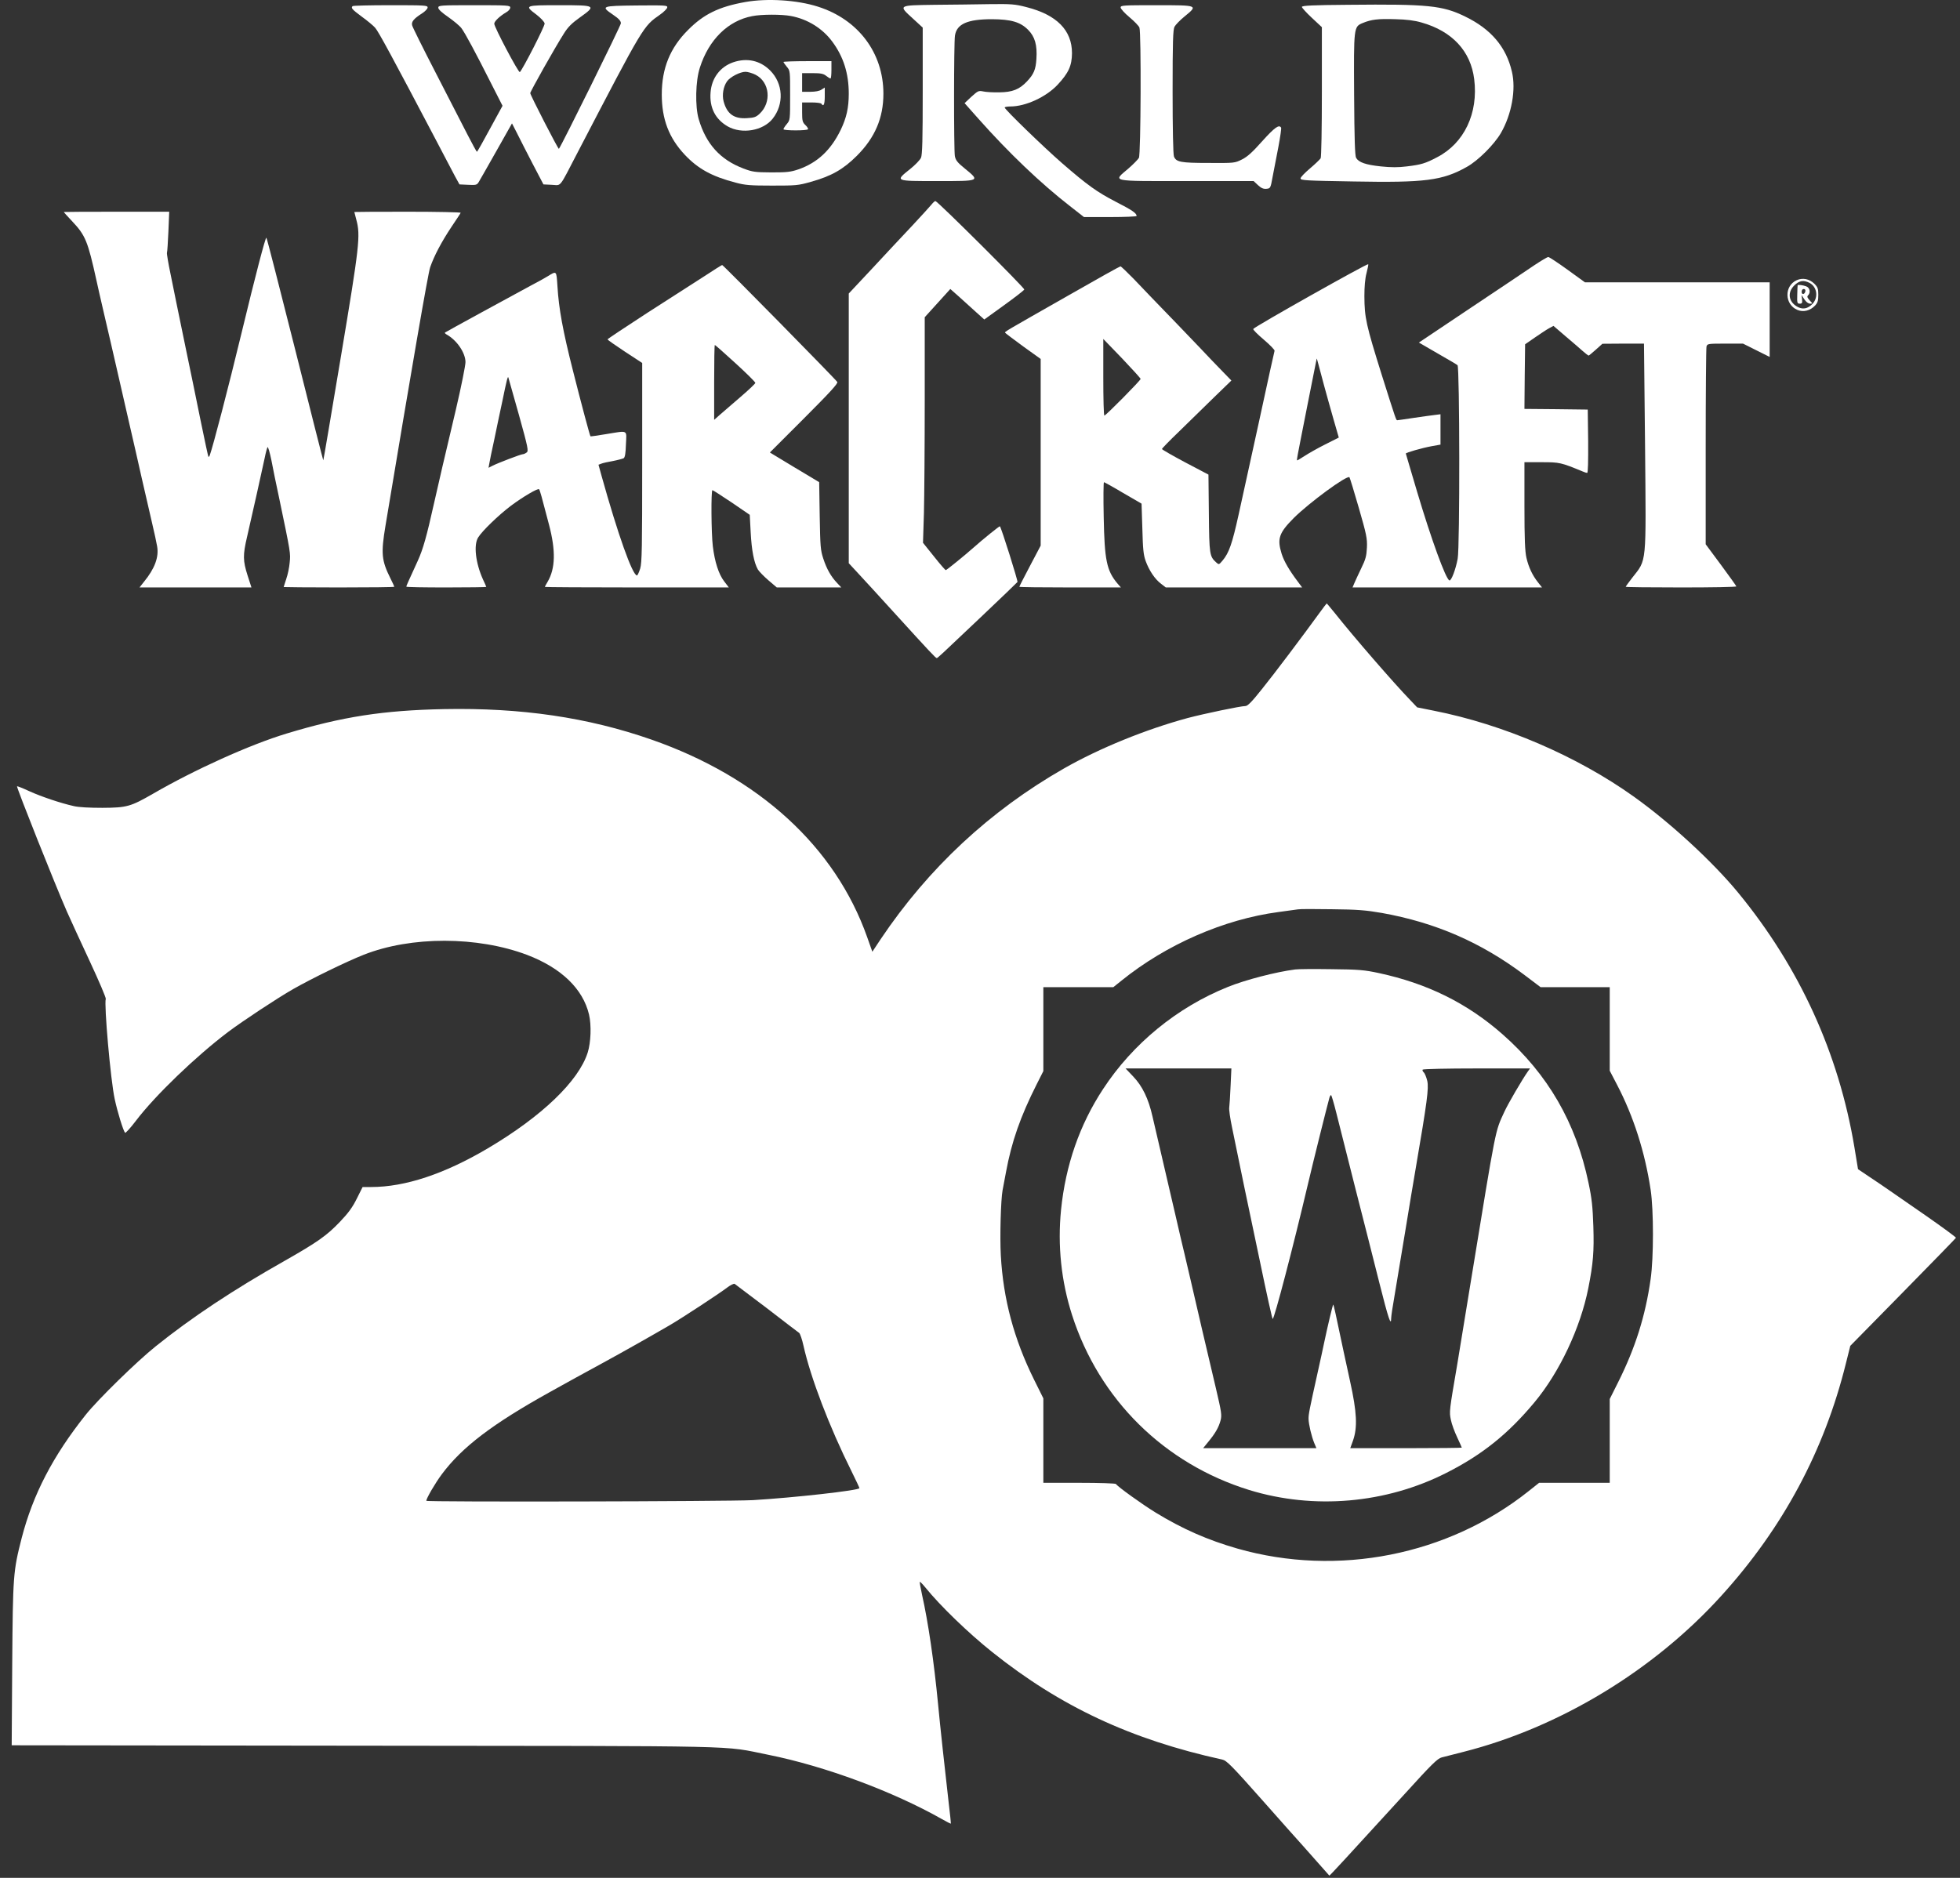 <svg width="120" height="115" viewBox="0 0 120 115" fill="none" xmlns="http://www.w3.org/2000/svg">
<rect x="0" y="0" width="120" height="115" fill="#333333" stroke="none"/>
<path d="M45.641 0.122C44.026 0.408 43.087 0.865 42.133 1.827C41.023 2.929 40.517 4.185 40.517 5.785C40.517 7.294 40.95 8.436 41.921 9.473C42.737 10.338 43.577 10.803 45.046 11.186C45.625 11.341 45.943 11.366 47.273 11.366C48.726 11.366 48.873 11.358 49.64 11.137C50.904 10.786 51.63 10.37 52.463 9.538C53.572 8.428 54.086 7.221 54.086 5.736C54.086 3.239 52.544 1.191 50.08 0.408C48.807 -0 46.98 -0.115 45.641 0.122ZM48.416 0.979C49.436 1.166 50.358 1.738 50.953 2.545C51.639 3.467 51.965 4.495 51.965 5.736C51.965 6.601 51.826 7.213 51.475 7.947C50.864 9.203 50.047 9.962 48.889 10.37C48.407 10.534 48.179 10.558 47.233 10.558C46.229 10.55 46.082 10.534 45.519 10.321C44.099 9.783 43.226 8.82 42.778 7.294C42.549 6.519 42.582 4.944 42.851 4.136C43.398 2.423 44.581 1.264 46.058 0.987C46.621 0.873 47.853 0.873 48.416 0.979Z" fill="white"/>
<path d="M44.883 3.817C44.091 4.095 43.569 4.78 43.504 5.661C43.43 6.583 43.789 7.301 44.556 7.742C45.421 8.231 46.719 8.011 47.306 7.269C48.016 6.371 47.951 5.115 47.151 4.315C46.539 3.703 45.731 3.524 44.883 3.817ZM46.254 4.576C47.127 5.017 47.257 6.265 46.506 6.967C46.286 7.171 46.172 7.212 45.723 7.236C44.94 7.285 44.507 6.975 44.303 6.208C44.197 5.816 44.287 5.294 44.516 4.976C44.711 4.707 45.315 4.397 45.642 4.397C45.78 4.397 46.058 4.478 46.254 4.576Z" fill="white"/>
<path d="M47.967 3.794C47.967 3.818 48.057 3.949 48.171 4.088C48.375 4.324 48.375 4.349 48.375 5.842C48.375 7.335 48.375 7.351 48.171 7.596C48.057 7.727 47.967 7.874 47.967 7.914C47.967 8.004 49.411 8.012 49.468 7.914C49.493 7.882 49.419 7.759 49.313 7.662C49.134 7.49 49.109 7.4 49.109 6.87V6.274H49.672C49.991 6.274 50.268 6.307 50.292 6.356C50.423 6.56 50.496 6.389 50.496 5.899V5.361L50.292 5.491C50.17 5.573 49.917 5.622 49.599 5.622H49.109V5.051V4.479H49.746C50.243 4.479 50.415 4.512 50.578 4.643C50.692 4.732 50.806 4.806 50.847 4.806C50.88 4.806 50.904 4.569 50.904 4.275V3.745H49.436C48.628 3.745 47.967 3.769 47.967 3.794Z" fill="white"/>
<path d="M57.212 0.295C54.968 0.327 54.984 0.311 55.898 1.143L56.493 1.69V5.549C56.493 8.576 56.469 9.474 56.387 9.662C56.33 9.792 56.028 10.11 55.718 10.355C54.788 11.098 54.772 11.089 57.391 11.089C60.026 11.089 60.018 11.098 59.072 10.322C58.607 9.947 58.509 9.808 58.46 9.555C58.395 9.156 58.395 2.571 58.468 2.171C58.582 1.461 59.243 1.176 60.736 1.176C61.903 1.184 62.466 1.347 62.939 1.82C63.364 2.245 63.511 2.759 63.453 3.615C63.413 4.26 63.29 4.546 62.882 4.978C62.417 5.476 61.985 5.647 61.185 5.655C60.802 5.663 60.361 5.639 60.19 5.598C59.912 5.541 59.871 5.566 59.472 5.925L59.056 6.316L59.888 7.255C61.756 9.36 63.723 11.236 65.51 12.623L66.366 13.293H67.974C68.863 13.293 69.589 13.26 69.589 13.227C69.589 13.056 69.312 12.868 68.325 12.362C67.158 11.758 66.57 11.334 65.028 9.996C63.894 9.009 61.511 6.7 61.511 6.585C61.511 6.553 61.666 6.52 61.862 6.52C62.792 6.52 64.049 5.941 64.751 5.19C65.428 4.464 65.624 4.023 65.632 3.256C65.632 1.853 64.702 0.906 62.833 0.433C62.14 0.254 61.911 0.237 60.581 0.254C59.773 0.27 58.248 0.286 57.212 0.295Z" fill="white"/>
<path d="M82.546 0.294C80.36 0.31 79.707 0.343 79.707 0.424C79.707 0.473 79.984 0.783 80.319 1.093L80.931 1.664V5.605C80.931 7.906 80.898 9.612 80.857 9.693C80.808 9.767 80.515 10.052 80.205 10.313C79.886 10.583 79.625 10.852 79.625 10.925C79.625 11.048 79.944 11.064 82.873 11.113C87.263 11.195 88.315 11.056 89.8 10.224C90.494 9.84 91.473 8.861 91.889 8.151C92.55 7.009 92.827 5.483 92.566 4.39C92.215 2.872 91.285 1.779 89.702 1.012C88.315 0.334 87.426 0.245 82.546 0.294ZM87.034 1.379C88.911 1.909 90.045 3.133 90.257 4.847C90.518 6.935 89.645 8.771 87.989 9.628C87.263 10.011 87.01 10.085 86.128 10.191C85.623 10.256 85.166 10.256 84.546 10.191C83.615 10.093 83.191 9.946 83.028 9.669C82.954 9.546 82.922 8.518 82.905 5.809C82.881 1.648 82.881 1.64 83.428 1.411C83.958 1.191 84.374 1.142 85.418 1.175C86.128 1.191 86.618 1.256 87.034 1.379Z" fill="white"/>
<path d="M21.588 0.376C21.473 0.482 21.547 0.572 22.151 1.021C22.502 1.274 22.86 1.575 22.967 1.698C23.171 1.926 24.06 3.574 26.598 8.397C27.144 9.449 27.724 10.534 27.862 10.804L28.131 11.293L28.662 11.318C29.143 11.342 29.2 11.326 29.306 11.155C29.372 11.049 29.853 10.2 30.384 9.262L31.346 7.556L31.656 8.16C31.82 8.495 32.252 9.335 32.611 10.029L33.272 11.293L33.786 11.318C34.39 11.342 34.194 11.587 35.352 9.36C39.457 1.478 39.367 1.633 40.419 0.89C40.64 0.735 40.836 0.539 40.852 0.458C40.877 0.327 40.754 0.319 38.975 0.335C36.805 0.36 36.764 0.376 37.539 0.906C37.898 1.151 38.013 1.282 38.013 1.429C38.013 1.567 34.382 8.911 34.218 9.115C34.178 9.156 32.464 5.818 32.464 5.704C32.464 5.606 33.965 2.93 34.528 2.049C34.765 1.665 35.01 1.42 35.491 1.078C36.528 0.335 36.503 0.319 34.259 0.319C32.105 0.319 32.089 0.327 32.856 0.906C33.117 1.11 33.329 1.339 33.345 1.437C33.37 1.584 32.015 4.227 31.828 4.415C31.754 4.488 30.261 1.665 30.261 1.453C30.261 1.306 30.587 0.996 30.995 0.751C31.134 0.678 31.24 0.547 31.24 0.466C31.24 0.327 31.093 0.319 29.037 0.319C26.94 0.319 26.834 0.327 26.834 0.474C26.834 0.572 27.054 0.776 27.446 1.045C27.781 1.282 28.148 1.584 28.254 1.73C28.474 2.024 29.086 3.158 30.082 5.133L30.767 6.479L30 7.883C29.584 8.658 29.225 9.294 29.2 9.294C29.176 9.294 28.923 8.829 28.629 8.258C28.335 7.687 27.462 5.99 26.687 4.48C25.912 2.979 25.259 1.665 25.235 1.559C25.17 1.339 25.333 1.143 25.831 0.825C26.026 0.702 26.181 0.539 26.181 0.458C26.181 0.327 26.018 0.319 23.913 0.319C22.665 0.319 21.612 0.343 21.588 0.376Z" fill="white"/>
<path d="M68.61 0.457C68.61 0.539 68.855 0.808 69.149 1.053C69.442 1.298 69.72 1.583 69.761 1.689C69.875 1.999 69.85 9.465 69.728 9.669C69.671 9.767 69.385 10.061 69.084 10.322C68.129 11.138 67.9 11.089 72.641 11.089H76.753L77.023 11.342C77.219 11.521 77.349 11.579 77.537 11.562C77.781 11.538 77.79 11.53 77.92 10.803C78.002 10.396 78.157 9.58 78.271 8.984C78.385 8.38 78.459 7.858 78.434 7.817C78.312 7.605 78.034 7.809 77.284 8.641C76.672 9.327 76.378 9.596 76.035 9.767C75.595 9.988 75.57 9.988 73.996 9.979C72.274 9.979 72.005 9.922 71.874 9.58C71.825 9.449 71.792 7.874 71.792 5.614C71.792 2.546 71.817 1.82 71.907 1.64C71.972 1.518 72.249 1.232 72.519 1.012C73.367 0.319 73.367 0.319 70.813 0.319C68.765 0.319 68.61 0.327 68.61 0.457Z" fill="white"/>
<path d="M57.032 12.525C56.934 12.647 56.404 13.226 55.857 13.814C55.302 14.401 54.201 15.576 53.409 16.433L51.965 17.975V26.233V34.49L52.561 35.134C52.887 35.485 53.923 36.611 54.862 37.648C56.91 39.9 57.285 40.299 57.35 40.299C57.407 40.299 57.514 40.201 60.059 37.786C61.259 36.652 62.262 35.681 62.295 35.64C62.328 35.575 61.316 32.344 61.218 32.23C61.193 32.205 60.19 33.013 59.594 33.543C59.023 34.049 57.954 34.914 57.905 34.914C57.873 34.914 57.546 34.539 57.179 34.074L56.51 33.241L56.567 31.414C56.592 30.41 56.616 27.301 56.616 24.503V19.427L57.399 18.563L58.183 17.698L58.754 18.204C59.064 18.489 59.529 18.905 59.79 19.142L60.263 19.566L61.471 18.693C62.14 18.212 62.695 17.779 62.711 17.73C62.744 17.641 57.399 12.312 57.269 12.312C57.228 12.312 57.122 12.411 57.032 12.525Z" fill="white"/>
<path d="M3.906 12.982C3.906 12.998 4.135 13.251 4.42 13.553C5.228 14.41 5.375 14.761 5.905 17.168C5.962 17.437 6.174 18.375 6.378 19.248C6.582 20.121 6.941 21.663 7.17 22.675C7.398 23.687 7.749 25.205 7.945 26.061C8.141 26.91 8.475 28.362 8.679 29.284C8.892 30.206 9.177 31.43 9.308 32.018C9.446 32.597 9.585 33.242 9.618 33.446C9.74 34.107 9.479 34.816 8.818 35.624L8.541 35.975H11.968H15.395L15.158 35.241C14.872 34.343 14.864 33.992 15.125 32.883C15.419 31.61 16.055 28.762 16.202 28.061C16.268 27.726 16.349 27.424 16.382 27.383C16.415 27.351 16.521 27.718 16.619 28.199C16.708 28.689 16.92 29.701 17.084 30.468C17.802 33.903 17.793 33.87 17.736 34.449C17.712 34.751 17.614 35.208 17.524 35.461C17.443 35.714 17.369 35.934 17.369 35.951C17.369 35.959 18.895 35.975 20.755 35.975C22.616 35.975 24.142 35.959 24.142 35.934C24.142 35.91 24.035 35.681 23.905 35.42C23.358 34.319 23.317 33.903 23.603 32.181C25.21 22.528 26.206 16.743 26.336 16.368C26.581 15.666 27.022 14.826 27.634 13.904C27.936 13.455 28.197 13.063 28.205 13.031C28.221 12.998 26.761 12.966 24.966 12.966C23.162 12.966 21.694 12.974 21.694 12.982C21.694 12.998 21.751 13.21 21.816 13.455C22.077 14.426 22.012 15.022 20.878 21.802C20.29 25.311 19.809 28.183 19.793 28.191C19.784 28.207 19.009 25.148 18.071 21.402C17.124 17.657 16.341 14.573 16.308 14.557C16.251 14.524 15.631 16.898 14.799 20.35C13.967 23.793 13.053 27.294 12.841 27.889C12.816 27.954 12.784 27.987 12.759 27.971C12.743 27.946 12.523 26.943 12.278 25.735C12.033 24.519 11.625 22.537 11.372 21.329C11.119 20.113 10.866 18.865 10.801 18.555C10.736 18.236 10.572 17.445 10.442 16.784C10.303 16.123 10.205 15.536 10.222 15.479C10.246 15.421 10.279 14.834 10.311 14.165L10.36 12.966H7.137C5.359 12.966 3.906 12.974 3.906 12.982Z" fill="white"/>
<path d="M93.945 16.238C93.545 16.515 91.783 17.69 90.037 18.857L86.871 20.978L87.997 21.631C88.625 21.99 89.18 22.316 89.237 22.365C89.368 22.479 89.384 33.495 89.245 34.221C89.123 34.874 88.854 35.583 88.74 35.543C88.519 35.477 87.622 33.005 86.757 30.1C86.594 29.537 86.373 28.795 86.267 28.444C86.161 28.093 86.071 27.791 86.071 27.775C86.071 27.718 87.067 27.432 87.646 27.326L88.193 27.228V26.298V25.368L87.809 25.417C87.589 25.441 87.018 25.523 86.52 25.596C86.031 25.67 85.59 25.735 85.549 25.735C85.476 25.735 85.476 25.735 84.611 23.002C83.632 19.877 83.542 19.46 83.534 18.139C83.534 17.559 83.575 17.062 83.664 16.727C83.738 16.442 83.787 16.197 83.77 16.18C83.705 16.123 76.819 19.999 76.729 20.146C76.704 20.187 76.998 20.48 77.374 20.799C77.757 21.125 78.051 21.427 78.034 21.484C78.018 21.533 77.896 22.088 77.757 22.716C77.325 24.723 76.77 27.244 76.484 28.55C76.329 29.244 76.035 30.582 75.831 31.528C75.44 33.299 75.244 33.862 74.852 34.327C74.632 34.588 74.624 34.588 74.469 34.449C74.053 34.074 74.036 33.968 74.012 31.439L73.987 29.064L72.559 28.313C71.776 27.897 71.14 27.53 71.14 27.497C71.14 27.465 71.605 26.983 72.184 26.429C72.755 25.874 73.71 24.944 74.305 24.356L75.391 23.303L74.836 22.732C74.534 22.422 74.224 22.104 74.159 22.031C74.093 21.949 73.155 20.978 72.078 19.852C70.993 18.734 69.785 17.478 69.394 17.062C68.994 16.654 68.635 16.311 68.602 16.311C68.561 16.311 67.199 17.07 65.575 18C61.406 20.374 61.503 20.309 61.544 20.383C61.569 20.415 62.066 20.79 62.646 21.215L63.715 21.982V27.693V33.413L63.062 34.653C62.703 35.331 62.409 35.91 62.409 35.934C62.409 35.959 63.804 35.975 65.518 35.975H68.627L68.406 35.722C67.754 34.939 67.623 34.302 67.574 31.667C67.549 30.492 67.558 29.529 67.59 29.529C67.615 29.529 68.153 29.823 68.765 30.19L69.891 30.843L69.94 32.369C69.973 33.625 70.005 33.976 70.144 34.359C70.356 34.939 70.707 35.469 71.091 35.755L71.376 35.975H75.546H79.723L79.462 35.624C78.932 34.922 78.614 34.376 78.467 33.911C78.181 32.989 78.304 32.638 79.209 31.724C80.172 30.769 82.473 29.08 82.62 29.227C82.644 29.26 82.906 30.1 83.191 31.096C83.664 32.736 83.713 32.981 83.689 33.527C83.664 34.041 83.615 34.245 83.346 34.792C83.175 35.151 82.979 35.567 82.922 35.706L82.808 35.975H88.609H94.41L94.165 35.665C93.823 35.233 93.594 34.751 93.456 34.164C93.366 33.764 93.333 33.046 93.333 30.973V28.305H94.386C95.487 28.305 95.569 28.322 96.907 28.876C97.013 28.925 97.127 28.958 97.176 28.958C97.225 28.958 97.242 28.232 97.234 27.016L97.209 25.082L95.267 25.058L93.333 25.041L93.35 23.067L93.374 21.084L93.986 20.66C94.321 20.431 94.712 20.17 94.851 20.097L95.112 19.958L95.863 20.603C96.279 20.954 96.752 21.362 96.915 21.509C97.078 21.655 97.234 21.77 97.258 21.778C97.282 21.778 97.478 21.614 97.707 21.411L98.106 21.052L99.379 21.043H100.652L100.718 27.342C100.783 34.694 100.832 34.229 99.934 35.38C99.714 35.665 99.534 35.91 99.534 35.934C99.534 35.959 101.06 35.975 102.921 35.975C104.781 35.975 106.307 35.951 106.307 35.91C106.299 35.877 105.882 35.29 105.368 34.596L104.43 33.331V27.375C104.43 24.095 104.455 21.329 104.479 21.223C104.528 21.052 104.561 21.043 105.621 21.043H106.715L107.531 21.451L108.347 21.859V19.575V17.29H102.692H97.038L95.969 16.515C95.381 16.091 94.851 15.74 94.794 15.74C94.728 15.74 94.353 15.968 93.945 16.238ZM69.834 23.206C69.834 23.295 67.705 25.45 67.615 25.45C67.574 25.45 67.549 24.397 67.549 23.099V20.758L68.692 21.941C69.312 22.594 69.826 23.157 69.834 23.206ZM81.078 23.654C81.216 24.168 81.478 25.09 81.649 25.694L81.967 26.796L81.127 27.22C80.67 27.448 80.099 27.775 79.862 27.93C79.626 28.085 79.421 28.207 79.405 28.191C79.389 28.175 79.487 27.636 79.617 26.992C79.748 26.347 79.952 25.303 80.074 24.674C80.197 24.046 80.368 23.189 80.45 22.781C80.531 22.365 80.605 21.998 80.613 21.965C80.613 21.925 80.662 22.08 80.719 22.308C80.776 22.528 80.939 23.14 81.078 23.654Z" fill="white"/>
<path d="M43.137 16.907C42.557 17.274 40.991 18.285 39.644 19.15C38.298 20.023 37.197 20.758 37.197 20.782C37.197 20.815 37.678 21.149 38.257 21.533L39.318 22.227V28.313C39.318 33.552 39.302 34.457 39.196 34.816C39.122 35.053 39.032 35.241 39 35.241C38.722 35.241 37.825 32.711 36.829 29.137L36.642 28.46L36.813 28.395C36.911 28.354 37.237 28.281 37.531 28.232C37.825 28.175 38.119 28.093 38.184 28.061C38.265 28.003 38.306 27.767 38.323 27.204C38.363 26.298 38.486 26.363 37.115 26.584C36.601 26.673 36.169 26.73 36.152 26.722C36.111 26.673 35.589 24.723 35.083 22.716C34.455 20.244 34.21 18.889 34.129 17.518C34.063 16.556 34.088 16.58 33.525 16.923C33.37 17.021 32.913 17.274 32.505 17.486C31.485 18.033 27.291 20.325 27.242 20.366C27.218 20.391 27.267 20.44 27.348 20.488C27.968 20.831 28.491 21.598 28.499 22.169C28.499 22.381 28.238 23.687 27.911 25.082C27.242 27.905 26.818 29.717 26.589 30.753C26.116 32.874 25.904 33.625 25.578 34.343C24.966 35.673 24.876 35.885 24.876 35.926C24.876 35.959 25.977 35.975 27.324 35.975C28.67 35.975 29.771 35.959 29.771 35.943C29.771 35.926 29.682 35.714 29.567 35.477C29.119 34.482 28.988 33.372 29.274 32.915C29.519 32.516 30.514 31.553 31.281 30.973C32.023 30.419 32.929 29.888 33.003 29.962C33.052 30.002 33.158 30.386 33.615 32.14C34.031 33.723 34.006 34.816 33.525 35.632C33.435 35.779 33.362 35.918 33.362 35.943C33.362 35.959 35.891 35.975 38.992 35.975H44.622L44.336 35.6C44.002 35.167 43.757 34.408 43.642 33.446C43.545 32.654 43.528 30.019 43.618 30.019C43.659 30.019 44.181 30.361 44.793 30.769L45.903 31.528L45.96 32.597C46.017 33.707 46.164 34.457 46.4 34.874C46.482 35.004 46.776 35.306 47.053 35.543L47.559 35.975H49.534H51.508L51.255 35.706C50.88 35.314 50.611 34.841 50.407 34.213C50.235 33.699 50.219 33.462 50.186 31.593L50.154 29.529L48.644 28.623L47.135 27.71L49.232 25.613C50.831 24.013 51.312 23.483 51.263 23.393C51.174 23.238 44.279 16.229 44.214 16.229C44.189 16.229 43.708 16.531 43.137 16.907ZM45.03 22.243C45.707 22.863 46.254 23.401 46.245 23.45C46.245 23.491 45.837 23.883 45.34 24.307C44.85 24.731 44.279 25.221 44.083 25.392L43.724 25.711V23.418C43.724 22.153 43.74 21.125 43.765 21.125C43.789 21.125 44.361 21.631 45.03 22.243ZM31.771 25.409C32.334 27.432 32.366 27.62 32.244 27.71C32.17 27.767 32.064 27.816 32.007 27.816C31.893 27.816 30.481 28.354 30.147 28.526L29.91 28.648L29.959 28.379C29.984 28.224 30.114 27.587 30.253 26.959C30.384 26.331 30.604 25.262 30.751 24.593C31.028 23.238 31.093 23.002 31.126 23.124C31.142 23.165 31.428 24.193 31.771 25.409Z" fill="white"/>
<path d="M110.003 17.159C109.228 17.51 109.252 18.644 110.044 18.979C110.411 19.134 110.827 19.028 111.129 18.71C111.284 18.538 111.325 18.416 111.325 18.057C111.325 17.682 111.292 17.584 111.08 17.372C110.778 17.078 110.37 16.996 110.003 17.159ZM110.786 17.323C111.243 17.559 111.341 18.196 110.982 18.596C110.68 18.922 110.346 18.979 109.995 18.759C109.497 18.449 109.432 17.902 109.848 17.486C110.15 17.184 110.419 17.135 110.786 17.323Z" fill="white"/>
<path d="M110.06 17.47C110.052 17.486 110.044 17.739 110.036 18.049C110.019 18.555 110.036 18.596 110.191 18.596C110.329 18.596 110.354 18.555 110.329 18.326L110.297 18.065L110.468 18.326C110.574 18.49 110.713 18.596 110.819 18.596C110.982 18.596 110.982 18.587 110.794 18.392C110.648 18.229 110.623 18.163 110.696 18.09C110.868 17.919 110.811 17.617 110.582 17.535C110.395 17.462 110.068 17.421 110.06 17.47ZM110.533 17.837C110.492 18.041 110.305 18.065 110.305 17.869C110.305 17.772 110.354 17.698 110.435 17.698C110.509 17.698 110.55 17.755 110.533 17.837Z" fill="white"/>
<path d="M80.809 37.502C79.756 38.954 78.018 41.263 77.267 42.193C76.639 42.985 76.386 43.238 76.248 43.238C75.954 43.238 73.734 43.703 72.714 43.972C70.152 44.666 67.321 45.816 65.134 47.064C60.598 49.659 56.844 53.16 53.923 57.508L53.409 58.284L53.091 57.386C51.133 51.854 46.474 47.595 39.889 45.294C35.989 43.931 31.901 43.336 27.201 43.425C23.464 43.499 20.951 43.89 17.557 44.919C15.313 45.596 11.919 47.13 9.357 48.615C7.994 49.398 7.766 49.463 6.272 49.471C5.497 49.471 4.82 49.439 4.518 49.365C3.718 49.186 2.527 48.786 1.793 48.452C1.409 48.272 1.075 48.141 1.042 48.15C0.985 48.174 3.384 54.204 4.094 55.819C4.306 56.293 4.934 57.672 5.497 58.871C6.06 60.079 6.501 61.115 6.476 61.172C6.362 61.482 6.77 66.149 7.023 67.308C7.186 68.075 7.545 69.25 7.659 69.372C7.684 69.405 7.986 69.079 8.32 68.638C9.504 67.079 11.992 64.689 13.967 63.196C14.881 62.51 16.994 61.115 17.94 60.576C19.05 59.94 21.245 58.871 22.265 58.471C25.17 57.321 29.233 57.329 32.276 58.479C34.365 59.279 35.687 60.552 36.062 62.127C36.217 62.788 36.177 63.84 35.981 64.46C35.426 66.206 33.174 68.369 29.861 70.327C27.209 71.894 24.802 72.693 22.722 72.693H22.2L21.849 73.395C21.588 73.925 21.335 74.276 20.821 74.814C20.013 75.663 19.45 76.063 17.41 77.222C14.277 78.992 11.731 80.681 9.528 82.452C8.394 83.358 5.979 85.716 5.244 86.646C3.245 89.159 2.021 91.509 1.328 94.185C0.806 96.233 0.789 96.453 0.748 101.92L0.716 106.881L22.281 106.906C46.196 106.93 44.14 106.881 47.029 107.46C50.496 108.154 54.674 109.704 57.669 111.401C57.954 111.565 58.199 111.687 58.215 111.679C58.223 111.662 58.166 111.067 58.077 110.349C57.889 108.717 57.546 105.592 57.432 104.352C57.179 101.724 56.828 99.342 56.453 97.669C56.363 97.253 56.298 96.894 56.314 96.869C56.33 96.853 56.493 97.016 56.665 97.228C57.562 98.338 59.292 100.011 60.745 101.169C64.922 104.507 69.247 106.53 74.828 107.754C75.097 107.811 75.399 108.113 77.308 110.267C78.499 111.613 79.593 112.846 79.74 113.001C80.025 113.327 81.355 114.82 81.388 114.861C81.404 114.885 82.424 113.776 86.055 109.802C87.646 108.048 88.013 107.689 88.266 107.624C88.43 107.583 89.017 107.428 89.58 107.289C95.471 105.796 101.248 102.304 105.401 97.71C109.171 93.549 111.692 88.832 113.014 83.496L113.283 82.419L116.506 79.139C118.277 77.336 119.737 75.835 119.753 75.802C119.762 75.769 118.921 75.149 117.877 74.423C116.832 73.705 115.796 72.987 115.568 72.824C115.347 72.669 114.841 72.326 114.458 72.073L113.756 71.6L113.536 70.262C112.573 64.493 110.174 59.238 106.413 54.661C104.854 52.768 102.26 50.377 100.032 48.786C96.548 46.297 92.044 44.364 87.785 43.523L86.765 43.319L86.316 42.846C85.345 41.842 82.865 38.987 81.722 37.542C81.461 37.224 81.241 36.955 81.225 36.955C81.217 36.955 81.029 37.2 80.809 37.502ZM84.603 55.909C87.883 56.497 90.665 57.704 93.317 59.695L94.321 60.454H96.442H98.555V63.008V65.57L98.996 66.418C100.016 68.369 100.709 70.547 101.06 72.864C101.248 74.121 101.248 77.018 101.06 78.323C100.742 80.583 100.122 82.541 99.078 84.63L98.555 85.675V88.245V90.807H96.393H94.231L93.594 91.313C88.658 95.246 81.91 96.584 75.774 94.838C73.947 94.316 72.388 93.63 70.748 92.626C69.924 92.121 68.414 91.035 68.325 90.88C68.292 90.84 67.346 90.807 66.073 90.807H63.878V88.221V85.634L63.307 84.483C62.075 81.995 61.422 79.547 61.275 76.887C61.21 75.745 61.275 73.476 61.381 72.897C61.406 72.758 61.503 72.252 61.593 71.771C61.936 69.919 62.466 68.393 63.478 66.386L63.878 65.594V63.024V60.454H66.024H68.162L68.651 60.062C71.393 57.843 74.942 56.293 78.279 55.852C78.818 55.779 79.348 55.705 79.462 55.689C79.576 55.664 80.515 55.664 81.543 55.681C83.118 55.697 83.607 55.738 84.603 55.909ZM46.947 80.11C47.975 80.901 48.864 81.587 48.93 81.628C48.987 81.677 49.109 82.028 49.191 82.403C49.632 84.377 50.774 87.372 52.136 90.105C52.398 90.636 52.618 91.101 52.618 91.133C52.618 91.272 48.579 91.721 46.09 91.868C44.565 91.949 26.1 91.99 26.1 91.909C26.1 91.762 26.646 90.823 27.054 90.277C28.295 88.612 30.155 87.201 33.647 85.259C33.916 85.112 34.251 84.924 34.382 84.851C34.789 84.622 35.459 84.255 36.911 83.463C38.257 82.729 39.954 81.766 41.032 81.138C41.758 80.714 44.059 79.204 44.516 78.853C44.719 78.698 44.932 78.592 44.981 78.625C45.03 78.658 45.911 79.327 46.947 80.11Z" fill="white"/>
<path d="M79.299 59.369C78.132 59.516 76.248 60.005 75.179 60.438C72.07 61.686 69.353 63.914 67.533 66.696C66.097 68.883 65.24 71.355 64.963 74.08C64.743 76.267 64.971 78.462 65.64 80.543C67.305 85.716 71.287 89.64 76.484 91.248C80.442 92.463 84.856 92.08 88.56 90.195C90.739 89.094 92.338 87.812 93.945 85.879C95.479 84.043 96.76 81.318 97.242 78.894C97.544 77.368 97.601 76.642 97.552 75.1C97.511 73.909 97.462 73.411 97.258 72.448C96.491 68.752 94.761 65.774 91.987 63.334C89.817 61.425 87.377 60.226 84.415 59.589C83.534 59.401 83.207 59.369 81.502 59.352C80.45 59.336 79.454 59.344 79.299 59.369ZM75.342 66.508C75.317 67.104 75.277 67.7 75.26 67.822C75.236 67.944 75.317 68.499 75.432 69.046C75.872 71.184 75.962 71.632 76.182 72.693C76.313 73.297 76.745 75.361 77.145 77.279C77.545 79.204 77.888 80.771 77.92 80.771C78.018 80.771 79.169 76.373 80.074 72.53C80.409 71.102 81.257 67.708 81.388 67.243C81.412 67.145 81.461 67.063 81.494 67.063C81.519 67.063 81.665 67.553 81.812 68.14C81.959 68.736 82.481 70.8 82.971 72.734C83.469 74.66 84.129 77.295 84.456 78.584C85.003 80.755 85.174 81.26 85.174 80.722C85.174 80.608 85.264 79.996 85.378 79.359C85.484 78.723 85.778 76.952 86.031 75.427C86.284 73.901 86.569 72.138 86.683 71.51C87.377 67.455 87.483 66.647 87.385 66.198C87.328 65.962 87.23 65.725 87.173 65.676C87.108 65.619 87.075 65.546 87.1 65.505C87.124 65.464 88.601 65.431 90.412 65.431H93.676L93.546 65.611C93.195 66.109 92.338 67.577 92.109 68.075C91.522 69.364 91.644 68.744 90.029 78.609C89.694 80.673 89.327 82.892 89.221 83.545C88.731 86.409 88.723 86.45 88.829 86.948C88.878 87.209 89.058 87.69 89.213 88.016C89.368 88.351 89.498 88.637 89.498 88.653C89.498 88.669 87.964 88.686 86.088 88.686H82.669L82.84 88.212C83.118 87.413 83.077 86.491 82.661 84.606C82.351 83.178 82.204 82.517 81.772 80.461C81.706 80.135 81.633 79.873 81.625 79.89C81.592 79.922 81.282 81.22 81.094 82.117C81.013 82.517 80.825 83.366 80.686 83.994C80.164 86.344 80.115 86.597 80.115 86.882C80.123 87.233 80.295 87.959 80.466 88.376L80.597 88.686H77.129H73.661L73.979 88.294C74.403 87.78 74.616 87.413 74.73 86.98C74.811 86.662 74.787 86.483 74.444 85.022C73.873 82.607 73.196 79.718 72.927 78.527C72.788 77.94 72.608 77.173 72.527 76.814C72.437 76.455 72.184 75.369 71.964 74.407C71.735 73.444 71.376 71.861 71.148 70.898C70.928 69.935 70.658 68.793 70.56 68.369C70.316 67.284 69.94 66.508 69.377 65.921L68.912 65.431H72.151H75.391L75.342 66.508Z" fill="white"/>
</svg>
